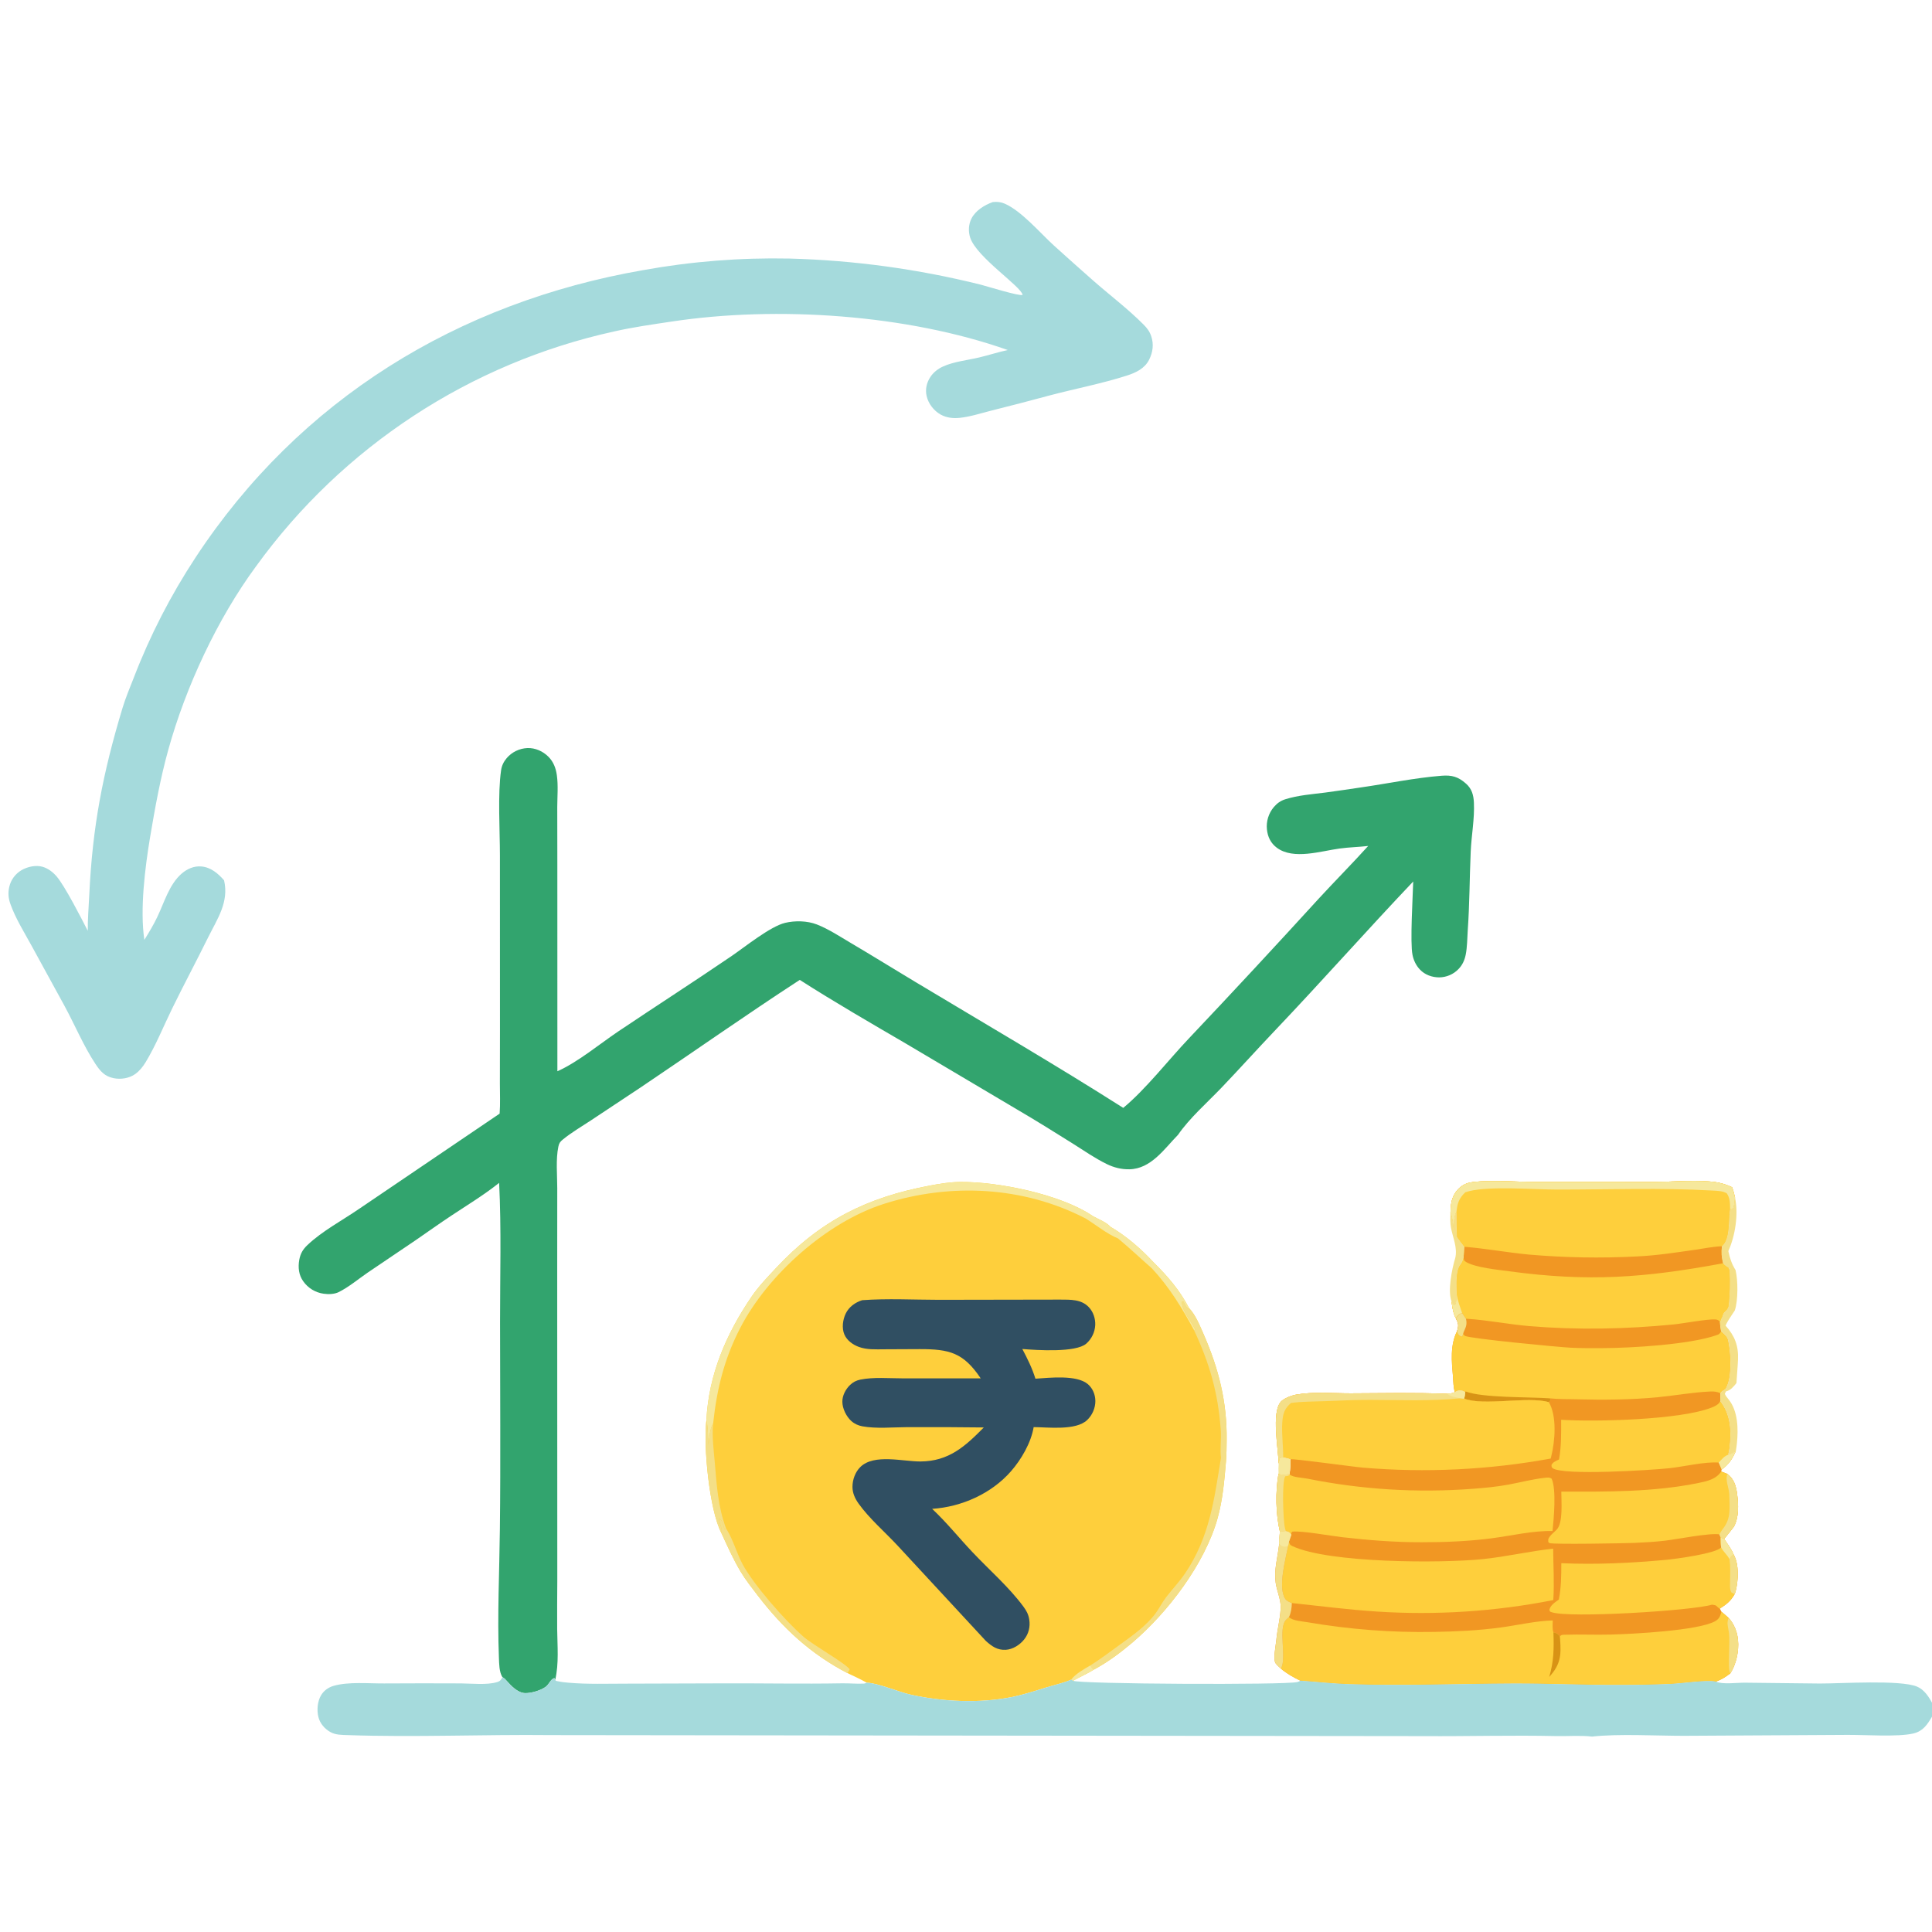 <svg width="46" height="46" viewBox="0 0 46 46" fill="none" xmlns="http://www.w3.org/2000/svg">
<path d="M23.638 4.811C23.746 4.801 23.829 4.808 23.929 4.852C24.324 5.028 24.763 5.544 25.088 5.841C25.395 6.119 25.703 6.394 26.013 6.667C26.413 7.02 26.851 7.349 27.226 7.726C27.312 7.813 27.37 7.887 27.41 8.005C27.475 8.196 27.449 8.386 27.36 8.565C27.255 8.774 27.044 8.874 26.832 8.942C26.233 9.134 25.598 9.255 24.988 9.416C24.522 9.542 24.054 9.664 23.585 9.781C23.346 9.842 23.094 9.924 22.848 9.949C22.693 9.965 22.538 9.948 22.399 9.872C22.235 9.781 22.106 9.615 22.063 9.432C22.026 9.273 22.061 9.112 22.151 8.977C22.224 8.866 22.329 8.783 22.449 8.728C22.714 8.607 23.038 8.577 23.321 8.509C23.547 8.455 23.766 8.383 23.994 8.334C21.598 7.487 18.5 7.277 15.993 7.656C15.538 7.724 15.07 7.79 14.621 7.892C11.191 8.647 8.158 10.635 6.099 13.48C5.176 14.732 4.422 16.354 4.007 17.852C3.818 18.531 3.692 19.23 3.575 19.925C3.454 20.648 3.328 21.654 3.437 22.377C3.548 22.2 3.654 22.023 3.744 21.835C3.91 21.49 4.027 21.059 4.325 20.8C4.456 20.687 4.62 20.614 4.796 20.63C5.021 20.65 5.193 20.797 5.335 20.96C5.455 21.48 5.177 21.873 4.955 22.32C4.675 22.888 4.376 23.446 4.098 24.015C3.893 24.435 3.71 24.891 3.468 25.29C3.402 25.398 3.323 25.498 3.22 25.572C3.077 25.675 2.877 25.705 2.706 25.671C2.49 25.628 2.384 25.501 2.27 25.328C1.987 24.899 1.782 24.402 1.536 23.95L0.745 22.505C0.572 22.189 0.374 21.874 0.251 21.533C0.2 21.392 0.186 21.268 0.22 21.119C0.257 20.95 0.364 20.805 0.513 20.718C0.658 20.634 0.859 20.59 1.022 20.64C1.152 20.681 1.261 20.766 1.349 20.868C1.546 21.098 1.939 21.867 2.09 22.162C2.087 21.882 2.112 21.599 2.125 21.319C2.2 19.687 2.447 18.415 2.917 16.857C2.991 16.612 3.093 16.372 3.186 16.134C3.572 15.13 4.066 14.17 4.657 13.272C7.131 9.509 10.899 7.2 15.312 6.432C16.462 6.224 17.63 6.132 18.798 6.156C20.333 6.197 21.859 6.406 23.348 6.777C23.497 6.815 24.276 7.059 24.348 7.021C24.316 6.822 23.256 6.126 23.101 5.662C23.051 5.515 23.059 5.343 23.13 5.204C23.228 5.011 23.441 4.881 23.638 4.811Z" fill="#A5DADC"/>
<path d="M16.819 33.816C16.872 32.734 17.287 31.769 17.89 30.88C18.063 30.626 18.267 30.416 18.476 30.192C19.528 29.066 20.637 28.509 22.142 28.228C22.378 28.183 22.614 28.145 22.855 28.142C23.766 28.133 25.267 28.438 26.025 28.958C26.135 29.019 26.36 29.11 26.436 29.208C26.808 29.423 27.172 29.738 27.462 30.052C27.799 30.384 28.092 30.723 28.312 31.147C28.462 31.301 28.569 31.565 28.656 31.764C29.017 32.587 29.217 33.382 29.206 34.285C29.204 34.455 29.204 34.627 29.19 34.797C29.152 35.253 29.112 35.713 28.988 36.156C28.684 37.237 27.801 38.396 26.955 39.114C26.674 39.352 26.374 39.575 26.049 39.75C25.887 39.852 25.713 39.924 25.549 40.018L25.505 39.992C25.32 40.072 25.117 40.115 24.924 40.174C24.643 40.26 24.366 40.352 24.077 40.409C23.314 40.559 22.449 40.517 21.694 40.352C21.392 40.285 20.908 40.074 20.637 40.064C20.487 39.981 20.333 39.909 20.178 39.836C19.305 39.381 18.643 38.77 18.047 37.995C17.904 37.808 17.755 37.621 17.634 37.419C17.458 37.125 17.316 36.806 17.173 36.494C16.89 35.947 16.743 34.432 16.819 33.816Z" fill="#FECF3C"/>
<path d="M16.819 33.816C16.872 32.734 17.287 31.769 17.89 30.88C18.063 30.626 18.267 30.416 18.476 30.192C19.528 29.066 20.637 28.509 22.142 28.228C22.378 28.183 22.614 28.145 22.855 28.142C23.766 28.133 25.267 28.438 26.025 28.958C26.135 29.019 26.36 29.11 26.436 29.208C26.808 29.423 27.172 29.738 27.462 30.052C27.799 30.384 28.092 30.723 28.312 31.147L28.277 31.149C28.231 31.099 28.206 31.053 28.178 30.991L28.146 30.986C28.112 31.169 28.383 31.479 28.459 31.659C28.435 31.675 28.446 31.673 28.431 31.674C28.144 31.143 27.835 30.633 27.418 30.192C27.15 29.957 26.895 29.715 26.619 29.486C26.36 29.383 26.085 29.155 25.843 29.009C24.363 28.245 22.631 28.16 21.051 28.662C19.688 29.095 18.282 30.347 17.625 31.617C17.243 32.356 17.069 33.064 16.98 33.888C16.978 33.891 16.976 33.894 16.975 33.897C16.894 34.047 16.895 34.236 16.867 34.403C16.853 34.216 16.863 34.023 16.824 33.839C16.823 33.831 16.821 33.824 16.819 33.816Z" fill="#F6E89C"/>
<path d="M28.431 31.674C28.446 31.673 28.435 31.675 28.459 31.659C28.383 31.479 28.112 31.169 28.146 30.986L28.178 30.991C28.206 31.053 28.231 31.099 28.277 31.149L28.312 31.147C28.462 31.301 28.569 31.565 28.656 31.764C29.017 32.587 29.217 33.382 29.206 34.285C29.204 34.455 29.204 34.627 29.19 34.797C29.152 35.253 29.112 35.713 28.988 36.156C28.684 37.237 27.801 38.396 26.955 39.114C26.674 39.352 26.374 39.575 26.05 39.75C26 39.722 25.992 39.703 25.962 39.653C26.204 39.5 26.436 39.324 26.668 39.156C26.959 38.946 27.302 38.702 27.516 38.41C27.604 38.289 27.67 38.153 27.761 38.034C27.909 37.84 28.078 37.665 28.216 37.462C28.799 36.602 28.91 35.704 29.07 34.711C29.045 34.493 29.081 34.261 29.065 34.039C29.001 33.163 28.802 32.468 28.431 31.674Z" fill="#F4DF87"/>
<path d="M17.173 36.494C17.217 36.42 17.12 36.261 17.119 36.164L17.131 36.159C17.22 36.216 17.209 36.335 17.261 36.425L17.287 36.392C17.293 36.401 17.299 36.41 17.304 36.418C17.459 36.668 17.54 36.98 17.68 37.242C17.942 37.732 18.702 38.598 19.135 38.973C19.365 39.173 20.118 39.593 20.231 39.746L20.178 39.836C19.305 39.381 18.643 38.77 18.047 37.995C17.904 37.808 17.755 37.621 17.634 37.419C17.458 37.125 17.316 36.806 17.173 36.494Z" fill="#F4DF87"/>
<path d="M17.173 36.494C16.89 35.946 16.743 34.432 16.819 33.816C16.821 33.823 16.823 33.831 16.824 33.839C16.863 34.023 16.853 34.216 16.867 34.403C16.895 34.236 16.894 34.047 16.975 33.897C16.977 33.894 16.978 33.891 16.98 33.888C16.95 34.198 16.99 34.494 17.017 34.803C17.064 35.354 17.092 35.863 17.287 36.392L17.261 36.425C17.209 36.335 17.22 36.215 17.131 36.158L17.119 36.164C17.12 36.261 17.217 36.42 17.173 36.494Z" fill="#F4DF87"/>
<path d="M25.505 39.992C25.589 39.865 25.828 39.729 25.962 39.653C25.992 39.703 26 39.722 26.049 39.75C25.887 39.852 25.713 39.924 25.549 40.018L25.505 39.992Z" fill="#F6E89C"/>
<path d="M20.528 30.957C21.127 30.913 21.747 30.947 22.349 30.948L25.24 30.943C25.485 30.945 25.745 30.931 25.926 31.125C26.031 31.237 26.083 31.395 26.077 31.547C26.069 31.718 25.992 31.878 25.864 31.991C25.616 32.209 24.685 32.147 24.341 32.119C24.464 32.351 24.575 32.575 24.653 32.826C24.992 32.804 25.641 32.728 25.905 32.959C26.019 33.059 26.078 33.204 26.08 33.355C26.082 33.523 26.006 33.697 25.883 33.812C25.613 34.066 24.959 33.981 24.611 33.979C24.549 34.35 24.318 34.748 24.073 35.028C23.607 35.562 22.896 35.879 22.194 35.925C22.538 36.247 22.834 36.618 23.157 36.959C23.557 37.383 24.024 37.787 24.369 38.255C24.442 38.354 24.487 38.439 24.506 38.562C24.533 38.731 24.492 38.9 24.385 39.034C24.282 39.164 24.116 39.27 23.949 39.281C23.747 39.294 23.611 39.195 23.471 39.068L21.375 36.804C21.074 36.48 20.7 36.159 20.444 35.802C20.358 35.682 20.297 35.551 20.297 35.401C20.297 35.23 20.363 35.047 20.486 34.927C20.813 34.608 21.503 34.8 21.919 34.797C22.591 34.792 22.978 34.439 23.424 33.987C22.81 33.979 22.196 33.977 21.582 33.98C21.247 33.982 20.864 34.02 20.534 33.96C20.437 33.942 20.348 33.903 20.274 33.838C20.153 33.732 20.057 33.539 20.056 33.376C20.054 33.227 20.135 33.075 20.241 32.974C20.31 32.908 20.39 32.867 20.484 32.848C20.798 32.784 21.167 32.818 21.486 32.818L23.35 32.818C22.939 32.205 22.606 32.121 21.894 32.122L21.053 32.126C20.85 32.127 20.637 32.14 20.445 32.068C20.303 32.015 20.165 31.915 20.104 31.773C20.039 31.622 20.066 31.42 20.136 31.276C20.213 31.115 20.362 31.01 20.528 30.957Z" fill="#304F62"/>
<path d="M34.535 28.874C34.542 28.735 34.546 28.611 34.605 28.482C34.67 28.339 34.789 28.221 34.94 28.172C35.217 28.081 36.168 28.141 36.527 28.142L39.285 28.143C39.755 28.143 40.241 28.098 40.709 28.131C40.897 28.144 41.069 28.187 41.239 28.268C41.271 28.35 41.291 28.43 41.31 28.515C41.3 28.605 41.3 28.704 41.257 28.784L41.212 28.797L41.193 28.783L41.19 28.801C41.155 29.032 41.2 29.516 40.999 29.673C40.98 29.819 40.99 29.936 41.026 30.078C41.066 30.125 41.101 30.149 41.153 30.181L41.183 30.25C41.196 30.537 41.193 30.827 41.155 31.113C41.125 31.187 41.11 31.191 41.056 31.245C41.025 31.277 41.021 31.323 41.004 31.361C41 31.371 40.994 31.38 40.989 31.389C40.977 31.417 40.967 31.456 40.95 31.48C40.957 31.553 40.962 31.627 40.979 31.699C41.038 31.752 41.099 31.798 41.133 31.871C41.213 32.157 41.245 32.782 41.097 33.043C41.09 33.055 41.083 33.066 41.077 33.078C41.025 33.107 40.991 33.116 40.961 33.17L40.958 33.361C41.207 33.685 41.227 34.081 41.177 34.476C41.17 34.531 41.158 34.584 41.145 34.638C41.212 34.62 41.274 34.577 41.331 34.541C41.255 34.724 41.158 34.873 40.992 34.988L40.982 35.036L41.127 35.092C41.287 35.216 41.334 35.377 41.36 35.573C41.393 35.826 41.406 36.121 41.283 36.35C41.206 36.447 41.132 36.547 41.051 36.641C41.125 36.755 41.227 36.884 41.275 37.01C41.409 37.244 41.389 37.624 41.326 37.88C41.319 37.907 41.31 37.932 41.3 37.958C41.206 38.123 41.105 38.2 40.949 38.299L40.986 38.373C41.043 38.423 41.104 38.47 41.158 38.523C41.339 38.727 41.402 38.982 41.383 39.251C41.369 39.451 41.306 39.674 41.197 39.843C41.089 39.927 40.987 39.99 40.857 40.038C40.629 39.993 40.051 40.08 39.785 40.093C39.382 40.11 38.978 40.118 38.575 40.117C37.724 40.122 36.874 40.081 36.024 40.084C34.722 40.089 33.424 40.141 32.121 40.099C31.733 40.087 31.348 40.042 30.961 40.016C30.796 39.937 30.637 39.848 30.497 39.729C30.455 39.691 30.409 39.651 30.374 39.606C30.303 39.514 30.379 39.168 30.389 39.047C30.41 38.794 30.494 38.487 30.492 38.252C30.491 38.065 30.398 37.869 30.373 37.682C30.331 37.371 30.418 37.098 30.452 36.795L30.456 36.755C30.454 36.66 30.466 36.564 30.474 36.47C30.374 36.041 30.365 35.521 30.441 35.085C30.503 35.12 30.615 35.11 30.683 35.095C30.69 35.094 30.697 35.091 30.704 35.089C30.724 34.97 30.729 34.864 30.726 34.744C30.673 34.723 30.608 34.711 30.552 34.697L30.475 34.72L30.444 34.85C30.438 34.506 30.268 33.636 30.495 33.376C30.567 33.293 30.757 33.224 30.863 33.205C31.269 33.133 31.747 33.176 32.162 33.175C32.925 33.172 33.693 33.155 34.455 33.186C34.526 33.182 34.571 33.176 34.636 33.149C34.608 33.024 34.6 32.9 34.595 32.773C34.562 32.415 34.525 32.028 34.691 31.695C34.693 31.688 34.695 31.681 34.697 31.675C34.737 31.554 34.721 31.499 34.664 31.389C34.599 31.267 34.578 31.122 34.561 30.988C34.581 31.018 34.595 31.047 34.625 31.068L34.65 31.056C34.679 30.996 34.674 30.879 34.681 30.81C34.681 30.615 34.649 30.285 34.763 30.12C34.809 30.063 34.826 30.017 34.846 29.946C34.856 29.859 34.859 29.771 34.864 29.685C34.803 29.611 34.747 29.533 34.69 29.456C34.675 29.257 34.679 29.057 34.678 28.857C34.599 28.99 34.628 29.195 34.617 29.351C34.602 29.201 34.593 29.034 34.542 28.893C34.54 28.887 34.538 28.881 34.535 28.874Z" fill="#F19723"/>
<path d="M34.535 28.874C34.542 28.735 34.546 28.611 34.605 28.482C34.67 28.339 34.789 28.221 34.94 28.172C35.217 28.081 36.168 28.141 36.527 28.142L39.285 28.143C39.755 28.143 40.241 28.098 40.709 28.131C40.897 28.144 41.069 28.187 41.239 28.268C41.271 28.35 41.291 28.43 41.31 28.515C41.3 28.605 41.3 28.704 41.257 28.784L41.212 28.797L41.193 28.783L41.19 28.801C41.155 29.032 41.2 29.516 40.999 29.673C40.98 29.819 40.99 29.936 41.026 30.078C41.066 30.125 41.101 30.149 41.153 30.181L41.183 30.25C41.196 30.537 41.193 30.827 41.155 31.113C41.125 31.187 41.11 31.191 41.056 31.245C41.025 31.277 41.021 31.323 41.004 31.361C41 31.371 40.994 31.38 40.989 31.389C40.977 31.417 40.967 31.456 40.95 31.48C40.957 31.553 40.962 31.627 40.979 31.699C41.038 31.752 41.099 31.798 41.133 31.871C41.213 32.157 41.245 32.782 41.097 33.043C41.09 33.055 41.083 33.066 41.077 33.078C41.025 33.107 40.991 33.116 40.961 33.17C40.878 33.136 40.814 33.127 40.724 33.131C40.31 33.149 39.895 33.225 39.483 33.266C38.832 33.33 38.164 33.333 37.511 33.316C37.312 33.31 37.104 33.316 36.905 33.294L36.917 33.338L36.877 33.384C36.354 33.241 35.34 33.482 34.86 33.301C34.874 33.252 34.879 33.2 34.886 33.149C34.848 33.12 34.83 33.11 34.782 33.106C34.719 33.1 34.683 33.112 34.636 33.149C34.608 33.024 34.6 32.9 34.595 32.773C34.562 32.415 34.525 32.028 34.691 31.695C34.693 31.688 34.695 31.681 34.697 31.675C34.737 31.554 34.721 31.499 34.664 31.389C34.599 31.267 34.578 31.122 34.561 30.988C34.581 31.018 34.595 31.047 34.625 31.068L34.65 31.056C34.679 30.996 34.674 30.879 34.681 30.81C34.681 30.615 34.649 30.285 34.763 30.12C34.809 30.063 34.826 30.017 34.846 29.946C34.856 29.859 34.859 29.771 34.864 29.685C34.803 29.611 34.747 29.533 34.69 29.456C34.675 29.257 34.679 29.057 34.678 28.857C34.599 28.99 34.628 29.195 34.617 29.351C34.602 29.201 34.593 29.034 34.542 28.893C34.54 28.887 34.538 28.881 34.535 28.874Z" fill="#FECF3C"/>
<path d="M34.535 28.874C34.542 28.735 34.546 28.611 34.605 28.482C34.67 28.339 34.789 28.221 34.94 28.172C35.217 28.081 36.168 28.141 36.527 28.142L39.285 28.143C39.755 28.143 40.241 28.098 40.709 28.131C40.897 28.144 41.069 28.187 41.239 28.268C41.271 28.35 41.291 28.43 41.31 28.515C41.3 28.605 41.3 28.704 41.257 28.784L41.212 28.797L41.193 28.783L41.19 28.801C41.155 29.032 41.2 29.516 40.999 29.673C40.792 29.679 40.575 29.726 40.37 29.755C39.906 29.821 39.442 29.894 38.973 29.915C38.113 29.96 37.252 29.945 36.394 29.87C35.883 29.821 35.376 29.726 34.864 29.685C34.803 29.611 34.747 29.533 34.69 29.456C34.675 29.257 34.679 29.057 34.678 28.857C34.599 28.99 34.628 29.195 34.617 29.351C34.602 29.201 34.593 29.034 34.542 28.893C34.54 28.887 34.538 28.881 34.535 28.874Z" fill="#FECF3C"/>
<path d="M34.535 28.874C34.542 28.735 34.546 28.611 34.605 28.482C34.67 28.339 34.789 28.221 34.94 28.172C35.217 28.081 36.168 28.141 36.527 28.142L39.285 28.143C39.755 28.143 40.241 28.098 40.709 28.131C40.897 28.144 41.069 28.187 41.239 28.268C41.271 28.35 41.291 28.43 41.31 28.515C41.3 28.605 41.3 28.704 41.257 28.784L41.212 28.797L41.193 28.783C41.189 28.65 41.194 28.526 41.114 28.413C41.019 28.355 40.888 28.353 40.779 28.347C39.557 28.276 38.311 28.324 37.087 28.323C36.519 28.323 35.491 28.236 34.984 28.36C34.952 28.368 34.92 28.377 34.889 28.387C34.737 28.531 34.698 28.652 34.678 28.857C34.599 28.99 34.628 29.195 34.617 29.351C34.602 29.201 34.593 29.034 34.542 28.893C34.54 28.887 34.538 28.881 34.535 28.874Z" fill="#F6E89C"/>
<path d="M34.864 29.685C35.376 29.726 35.883 29.821 36.394 29.87C37.252 29.945 38.113 29.96 38.973 29.915C39.442 29.894 39.906 29.821 40.37 29.755C40.575 29.726 40.792 29.679 40.999 29.673C40.98 29.819 40.99 29.936 41.026 30.078C41.066 30.125 41.101 30.15 41.153 30.181L41.183 30.25C41.196 30.537 41.193 30.827 41.155 31.113C41.125 31.187 41.11 31.191 41.056 31.245C41.025 31.277 41.021 31.323 41.004 31.361C41 31.371 40.994 31.38 40.989 31.389C40.977 31.417 40.967 31.456 40.95 31.48L40.941 31.458C40.915 31.433 40.887 31.419 40.849 31.416C40.661 31.4 40.075 31.512 39.852 31.534C38.698 31.647 37.557 31.67 36.402 31.573C35.911 31.531 35.418 31.43 34.929 31.4L34.904 31.399L34.811 31.261C34.728 31.298 34.713 31.316 34.664 31.389C34.599 31.267 34.578 31.123 34.561 30.988C34.581 31.018 34.595 31.047 34.625 31.068L34.65 31.056C34.679 30.996 34.674 30.879 34.681 30.81C34.681 30.615 34.649 30.285 34.763 30.12C34.809 30.063 34.826 30.017 34.846 29.946C34.856 29.859 34.859 29.772 34.864 29.685Z" fill="#FECF3C"/>
<path d="M34.864 29.685C35.376 29.726 35.883 29.821 36.394 29.87C37.252 29.945 38.113 29.96 38.973 29.915C39.442 29.894 39.906 29.821 40.37 29.755C40.575 29.726 40.792 29.679 40.999 29.673C40.98 29.819 40.99 29.936 41.026 30.078C39.149 30.426 37.826 30.525 35.93 30.268C35.657 30.231 35.138 30.182 34.907 30.048C34.854 30.017 34.859 30.003 34.846 29.946C34.856 29.859 34.859 29.772 34.864 29.685Z" fill="#F19723"/>
<path d="M34.681 30.81C34.707 30.97 34.76 31.108 34.811 31.26C34.728 31.298 34.713 31.316 34.664 31.389C34.599 31.267 34.578 31.122 34.561 30.988C34.581 31.018 34.595 31.047 34.625 31.068L34.65 31.056C34.679 30.996 34.674 30.879 34.681 30.81Z" fill="#F6E89C"/>
<path d="M34.664 31.389C34.713 31.316 34.728 31.298 34.811 31.261L34.904 31.399L34.929 31.4C35.418 31.43 35.911 31.531 36.402 31.573C37.557 31.67 38.698 31.647 39.852 31.534C40.075 31.512 40.661 31.4 40.849 31.416C40.887 31.419 40.915 31.433 40.941 31.458L40.95 31.48C40.957 31.553 40.962 31.627 40.979 31.699C40.947 31.754 40.931 31.773 40.866 31.791C40.23 32.013 38.841 32.097 38.145 32.098C37.894 32.099 37.642 32.101 37.392 32.088C37.066 32.07 35.02 31.874 34.883 31.808C34.863 31.798 34.852 31.776 34.836 31.761L34.815 31.826C34.798 31.821 34.772 31.815 34.757 31.805C34.711 31.776 34.705 31.743 34.691 31.695C34.693 31.688 34.695 31.681 34.697 31.675C34.737 31.554 34.721 31.499 34.664 31.389Z" fill="#F19723"/>
<path d="M34.664 31.389C34.713 31.316 34.728 31.298 34.811 31.261L34.904 31.399C34.932 31.524 34.91 31.581 34.859 31.694C34.844 31.727 34.849 31.716 34.836 31.761L34.815 31.826C34.798 31.821 34.772 31.815 34.757 31.805C34.711 31.776 34.705 31.743 34.691 31.695C34.693 31.688 34.695 31.681 34.697 31.675C34.737 31.554 34.721 31.499 34.664 31.389Z" fill="#F4DF87"/>
<path d="M34.895 33.13C35.3 33.286 36.404 33.258 36.905 33.294L36.917 33.338L36.877 33.384C36.354 33.241 35.34 33.482 34.86 33.301C34.874 33.252 34.879 33.2 34.886 33.149L34.895 33.13Z" fill="#D89315"/>
<path d="M40.986 38.373C41.043 38.423 41.104 38.47 41.158 38.523C41.339 38.727 41.402 38.982 41.383 39.251C41.368 39.451 41.306 39.674 41.197 39.843C41.089 39.927 40.987 39.99 40.857 40.038C40.628 39.993 40.051 40.08 39.785 40.093C39.382 40.11 38.978 40.118 38.575 40.117C37.724 40.122 36.874 40.081 36.024 40.084C34.722 40.089 33.424 40.141 32.121 40.099C31.733 40.087 31.348 40.042 30.961 40.016C30.796 39.937 30.637 39.848 30.497 39.729C30.649 39.482 30.418 38.762 30.627 38.56C30.647 38.541 30.67 38.523 30.69 38.503C30.782 38.592 31.005 38.602 31.135 38.625C32.13 38.796 33.139 38.873 34.148 38.855C34.672 38.846 35.2 38.821 35.72 38.751C36.135 38.696 36.551 38.594 36.97 38.582C36.97 38.669 36.956 38.782 36.986 38.864C37.055 38.884 37.101 38.901 37.139 38.964C37.175 38.919 37.204 38.924 37.26 38.922C37.622 38.91 37.986 38.928 38.348 38.918C38.866 38.905 40.441 38.825 40.838 38.599C40.937 38.543 40.957 38.479 40.986 38.373Z" fill="#FECF3C"/>
<path d="M41.158 38.523C41.339 38.727 41.402 38.982 41.383 39.251C41.369 39.451 41.306 39.674 41.197 39.843L41.181 39.8C41.139 39.684 41.193 39.107 41.167 38.887C41.152 38.757 41.102 38.643 41.158 38.523Z" fill="#F4DF87"/>
<path d="M36.986 38.864C37.055 38.884 37.101 38.901 37.139 38.964C37.141 38.984 37.144 39.005 37.145 39.025C37.174 39.417 37.157 39.629 36.886 39.927C36.996 39.561 37 39.242 36.986 38.864Z" fill="#D89315"/>
<path d="M34.636 33.149C34.683 33.112 34.719 33.1 34.782 33.106C34.83 33.11 34.848 33.12 34.886 33.149C34.879 33.2 34.874 33.252 34.86 33.301C35.34 33.482 36.354 33.241 36.877 33.384C37.072 33.714 37.026 34.305 36.936 34.669C36.931 34.689 36.926 34.709 36.92 34.728C35.447 34.997 33.945 35.07 32.453 34.944C32.251 34.928 30.774 34.724 30.726 34.744C30.673 34.723 30.608 34.711 30.552 34.697L30.475 34.72L30.444 34.85C30.438 34.506 30.268 33.636 30.495 33.376C30.568 33.293 30.757 33.224 30.863 33.205C31.269 33.133 31.747 33.176 32.162 33.175C32.925 33.172 33.693 33.155 34.455 33.186C34.526 33.182 34.571 33.176 34.636 33.149Z" fill="#FECF3C"/>
<path d="M34.636 33.149C34.683 33.112 34.719 33.1 34.782 33.106C34.83 33.11 34.848 33.12 34.886 33.149C34.879 33.2 34.874 33.252 34.86 33.301L34.776 33.292C34.058 33.365 33.345 33.333 32.626 33.331C32.266 33.33 31.906 33.347 31.547 33.361C31.281 33.371 31.003 33.368 30.739 33.404C30.583 33.538 30.546 33.654 30.531 33.859C30.511 34.138 30.555 34.418 30.552 34.697L30.475 34.72L30.444 34.85C30.438 34.506 30.268 33.636 30.495 33.376C30.568 33.293 30.757 33.224 30.863 33.205C31.269 33.133 31.747 33.176 32.162 33.175C32.925 33.172 33.693 33.155 34.455 33.186C34.526 33.182 34.571 33.176 34.636 33.149Z" fill="#F4DF87"/>
<path d="M34.636 33.149C34.683 33.112 34.719 33.1 34.782 33.106C34.83 33.11 34.848 33.12 34.886 33.149C34.879 33.2 34.874 33.252 34.86 33.301L34.776 33.292C34.658 33.267 34.555 33.263 34.455 33.186C34.526 33.182 34.571 33.176 34.636 33.149Z" fill="#F6E89C"/>
<path d="M30.441 35.085C30.503 35.12 30.615 35.11 30.683 35.095C30.69 35.094 30.697 35.091 30.704 35.089L30.711 35.11C30.788 35.177 31.017 35.183 31.129 35.206C32.417 35.466 33.736 35.547 35.047 35.449C35.336 35.428 35.628 35.401 35.914 35.348C36.197 35.296 36.486 35.219 36.771 35.187C36.831 35.18 36.891 35.169 36.943 35.206C37.061 35.457 36.994 36.171 36.965 36.453C36.496 36.442 35.979 36.566 35.51 36.627C34.959 36.698 34.408 36.72 33.852 36.72C33.212 36.721 32.585 36.672 31.949 36.599C31.658 36.565 31.012 36.445 30.773 36.467L30.742 36.499L30.747 36.541C30.699 36.475 30.694 36.477 30.614 36.455L30.474 36.47C30.374 36.041 30.365 35.521 30.441 35.085Z" fill="#FECF3C"/>
<path d="M30.441 35.085C30.503 35.12 30.615 35.11 30.683 35.095C30.69 35.094 30.697 35.091 30.704 35.089L30.711 35.11C30.705 35.115 30.7 35.12 30.694 35.125C30.662 35.146 30.637 35.146 30.601 35.149C30.517 35.279 30.553 36.189 30.59 36.365C30.596 36.396 30.605 36.425 30.614 36.455L30.474 36.47C30.374 36.041 30.365 35.521 30.441 35.085Z" fill="#F4DF87"/>
<path d="M30.689 36.707C30.713 36.774 30.708 36.782 30.774 36.813C31.641 37.219 34.31 37.223 35.301 37.122C35.865 37.065 36.417 36.932 36.98 36.873C36.983 37.283 37.01 37.688 36.983 38.097C35.6 38.37 34.187 38.462 32.779 38.37C32.105 38.327 31.431 38.238 30.758 38.168C30.704 38.146 30.636 38.119 30.603 38.07C30.419 37.798 30.613 37.105 30.675 36.79L30.689 36.707Z" fill="#FECF3C"/>
<path d="M40.981 35.036L41.127 35.092C41.287 35.216 41.334 35.377 41.36 35.573C41.393 35.826 41.406 36.121 41.283 36.35C41.206 36.447 41.132 36.547 41.051 36.641L40.967 36.608L40.938 36.533C40.718 36.492 39.902 36.653 39.642 36.683C39.397 36.712 39.148 36.725 38.901 36.736C38.669 36.745 36.981 36.776 36.895 36.74C36.881 36.735 36.874 36.721 36.863 36.711L36.864 36.645C36.909 36.546 36.991 36.495 37.064 36.42C37.222 36.257 37.173 35.734 37.174 35.514C38.266 35.517 39.372 35.528 40.448 35.307C40.652 35.265 40.861 35.218 40.981 35.036Z" fill="#FECF3C"/>
<path d="M41.127 35.092C41.287 35.216 41.334 35.377 41.36 35.573C41.393 35.826 41.406 36.121 41.283 36.35C41.206 36.447 41.132 36.547 41.051 36.641L40.967 36.608L40.938 36.533C40.963 36.486 40.989 36.442 41.022 36.4C41.224 36.146 41.177 35.894 41.174 35.588C41.168 35.427 41.072 35.237 41.127 35.092Z" fill="#F4DF87"/>
<path d="M40.967 36.608L41.051 36.641C41.125 36.755 41.227 36.884 41.275 37.01C41.409 37.244 41.389 37.624 41.326 37.88C41.319 37.907 41.31 37.932 41.3 37.958C41.206 38.123 41.105 38.2 40.949 38.299C40.934 38.307 40.87 38.235 40.854 38.226C40.832 38.215 40.788 38.212 40.763 38.206C40.298 38.35 37.345 38.533 36.942 38.385C36.895 38.368 36.912 38.38 36.889 38.332C36.914 38.217 37.026 38.151 37.115 38.084C37.172 37.794 37.174 37.513 37.174 37.219C38.003 37.255 38.84 37.216 39.665 37.139C39.89 37.118 40.856 36.991 40.979 36.843C40.968 36.765 40.968 36.688 40.967 36.608Z" fill="#FECF3C"/>
<path d="M41.275 37.01C41.409 37.244 41.389 37.624 41.326 37.88C41.319 37.907 41.31 37.932 41.3 37.958L41.221 37.912C41.18 37.839 41.192 37.745 41.192 37.663C41.194 37.485 41.203 37.305 41.18 37.128C41.2 37.066 41.226 37.049 41.275 37.01Z" fill="#F4DF87"/>
<path d="M40.967 36.608L41.051 36.641C41.125 36.755 41.227 36.884 41.275 37.01C41.226 37.049 41.2 37.066 41.18 37.128C41.127 37.019 41.032 36.949 40.979 36.843C40.968 36.765 40.968 36.688 40.967 36.608Z" fill="#F6E89C"/>
<path d="M40.958 33.361C41.207 33.685 41.227 34.081 41.177 34.476C41.17 34.531 41.158 34.584 41.145 34.638C41.212 34.62 41.273 34.577 41.331 34.541C41.255 34.724 41.158 34.873 40.992 34.988L40.922 34.823C40.594 34.798 40.098 34.919 39.751 34.957C39.322 35.003 37.202 35.138 36.966 34.955C36.937 34.932 36.944 34.915 36.94 34.88C36.977 34.808 37.05 34.784 37.12 34.749C37.176 34.435 37.171 34.122 37.17 33.804C37.992 33.857 40.006 33.807 40.752 33.514C40.829 33.484 40.923 33.44 40.958 33.361Z" fill="#FECF3C"/>
<path d="M41.145 34.638C41.212 34.62 41.274 34.577 41.331 34.541C41.255 34.724 41.158 34.873 40.992 34.988L40.922 34.823C40.983 34.756 41.059 34.665 41.145 34.638Z" fill="#F6E89C"/>
<path d="M30.614 36.455C30.694 36.477 30.699 36.475 30.747 36.541L30.689 36.707L30.675 36.79C30.613 37.105 30.419 37.798 30.603 38.07C30.636 38.119 30.704 38.146 30.758 38.168C30.754 38.286 30.741 38.395 30.69 38.503C30.67 38.523 30.647 38.541 30.627 38.56C30.418 38.762 30.649 39.482 30.497 39.729C30.455 39.691 30.409 39.651 30.374 39.606C30.303 39.514 30.379 39.168 30.389 39.047C30.41 38.794 30.494 38.487 30.492 38.252C30.491 38.065 30.398 37.869 30.373 37.682C30.331 37.371 30.418 37.098 30.452 36.795L30.456 36.755C30.454 36.66 30.466 36.564 30.474 36.47L30.614 36.455Z" fill="#F4DF87"/>
<path d="M30.614 36.455C30.694 36.477 30.699 36.475 30.747 36.541L30.689 36.707L30.675 36.79C30.639 36.816 30.624 36.827 30.578 36.825C30.52 36.821 30.492 36.796 30.456 36.755C30.454 36.66 30.466 36.564 30.474 36.47L30.614 36.455Z" fill="#F6E89C"/>
<path d="M11.896 26.515C11.914 26.28 11.902 26.036 11.902 25.8L11.904 24.494L11.903 20.369C11.903 19.776 11.848 18.902 11.931 18.338C11.947 18.227 11.993 18.135 12.065 18.05C12.188 17.906 12.366 17.82 12.556 17.811C12.743 17.804 12.928 17.886 13.059 18.019C13.178 18.139 13.235 18.29 13.258 18.455C13.293 18.7 13.269 18.968 13.268 19.216L13.27 20.573L13.271 25.506C13.753 25.293 14.274 24.859 14.72 24.558C15.618 23.955 16.529 23.369 17.423 22.76C17.735 22.547 18.341 22.057 18.692 21.973C18.93 21.916 19.22 21.922 19.449 22.011C19.729 22.12 19.998 22.299 20.256 22.451C20.774 22.756 21.285 23.074 21.8 23.383C23.451 24.375 25.119 25.345 26.744 26.378C27.28 25.936 27.822 25.234 28.312 24.719C29.353 23.619 30.383 22.509 31.403 21.391C31.79 20.971 32.192 20.566 32.576 20.142C32.35 20.168 32.122 20.172 31.896 20.203C31.451 20.263 30.798 20.478 30.403 20.186C30.256 20.077 30.183 19.927 30.165 19.747C30.145 19.555 30.205 19.363 30.329 19.216C30.406 19.126 30.489 19.066 30.6 19.031C30.91 18.933 31.237 18.911 31.557 18.87C31.835 18.834 32.113 18.79 32.391 18.75C33.033 18.658 33.677 18.521 34.324 18.47C34.566 18.451 34.719 18.492 34.906 18.659C35.044 18.781 35.085 18.931 35.093 19.111C35.111 19.499 35.034 19.887 35.017 20.274C34.989 20.903 34.991 21.528 34.946 22.156C34.933 22.346 34.935 22.55 34.897 22.735C34.87 22.864 34.82 22.976 34.727 23.072C34.607 23.198 34.439 23.27 34.264 23.271C34.096 23.27 33.927 23.21 33.81 23.087C33.717 22.991 33.657 22.865 33.631 22.735C33.571 22.444 33.638 21.346 33.648 20.988C32.545 22.149 31.484 23.35 30.38 24.511C29.942 24.971 29.516 25.445 29.077 25.904C28.737 26.258 28.326 26.618 28.047 27.021C27.72 27.355 27.405 27.831 26.89 27.84C26.702 27.844 26.523 27.799 26.354 27.717C26.073 27.58 25.809 27.396 25.544 27.229C25.108 26.955 24.668 26.681 24.224 26.421L21.565 24.845C20.72 24.352 19.866 23.858 19.042 23.331C17.762 24.164 16.516 25.042 15.249 25.894L14.068 26.677C13.845 26.825 13.606 26.963 13.399 27.133C13.334 27.186 13.311 27.22 13.294 27.302C13.231 27.606 13.268 27.978 13.268 28.288L13.267 30.238L13.269 37.631C13.267 38.015 13.263 38.4 13.266 38.784C13.27 39.188 13.311 39.601 13.219 39.998L13.2 39.954C13.112 39.977 13.073 40.099 13.001 40.156C12.884 40.248 12.641 40.319 12.496 40.312C12.324 40.303 12.171 40.14 12.063 40.019C12.036 39.989 12.018 39.967 11.984 39.945C11.977 39.941 11.97 39.938 11.963 39.934C11.884 39.808 11.885 39.616 11.879 39.471C11.839 38.461 11.891 37.418 11.902 36.406C11.921 34.764 11.906 33.12 11.906 31.477C11.905 30.376 11.939 29.262 11.884 28.163C11.872 28.172 11.86 28.183 11.848 28.192C11.502 28.464 11.118 28.697 10.752 28.94C10.463 29.131 10.181 29.333 9.896 29.529L8.752 30.302C8.529 30.455 8.305 30.645 8.063 30.765C7.96 30.816 7.817 30.819 7.706 30.803C7.51 30.776 7.334 30.669 7.22 30.507C7.113 30.357 7.094 30.178 7.125 29.999C7.152 29.848 7.211 29.747 7.321 29.643C7.673 29.309 8.154 29.055 8.555 28.779L11.896 26.515Z" fill="#32A46E"/>
<path d="M11.963 39.934C11.97 39.938 11.977 39.941 11.984 39.945C12.018 39.967 12.036 39.989 12.063 40.019C12.171 40.14 12.324 40.303 12.496 40.312C12.641 40.319 12.883 40.248 13.001 40.156C13.073 40.099 13.112 39.977 13.2 39.954L13.219 39.998L13.239 40.021C13.318 40.038 13.393 40.052 13.474 40.058L13.542 40.065C13.992 40.104 14.453 40.087 14.904 40.087L17.195 40.08C18.144 40.076 19.094 40.096 20.044 40.079C20.215 40.076 20.394 40.094 20.563 40.086C20.59 40.085 20.612 40.074 20.637 40.064C20.908 40.074 21.392 40.285 21.694 40.352C22.449 40.517 23.314 40.559 24.077 40.409C24.366 40.352 24.643 40.26 24.924 40.174C25.117 40.115 25.32 40.072 25.505 39.992L25.549 40.018C25.697 40.098 30.614 40.122 30.894 40.048C30.929 40.039 30.934 40.033 30.961 40.016C31.348 40.042 31.733 40.087 32.121 40.099C33.424 40.141 34.722 40.089 36.024 40.084C36.874 40.081 37.724 40.122 38.575 40.117C38.978 40.118 39.382 40.11 39.785 40.093C40.051 40.08 40.628 39.993 40.857 40.038C41.004 40.111 41.368 40.062 41.544 40.064L43.331 40.084C43.837 40.085 45.239 39.991 45.643 40.157C45.81 40.227 45.917 40.388 46 40.541V40.874C45.887 41.063 45.786 41.219 45.557 41.273C45.188 41.361 44.39 41.303 43.977 41.307L40.088 41.329C39.432 41.329 38.544 41.277 37.907 41.347C37.635 41.315 37.324 41.341 37.048 41.335C36.001 41.312 34.954 41.343 33.907 41.336L13.124 41.312C11.509 41.294 9.89 41.368 8.275 41.312C8.133 41.307 7.989 41.31 7.862 41.237C7.727 41.16 7.619 41.034 7.581 40.882C7.54 40.718 7.558 40.505 7.647 40.359C7.715 40.248 7.823 40.173 7.947 40.138C8.301 40.038 8.772 40.084 9.142 40.082C9.754 40.078 10.367 40.078 10.979 40.081C11.236 40.083 11.59 40.124 11.836 40.05C11.907 40.029 11.928 39.998 11.963 39.934Z" fill="#A5DADC"/>
<path d="M41.31 28.515C41.395 28.91 41.316 29.422 41.151 29.788C41.186 29.956 41.23 30.091 41.322 30.239C41.383 30.485 41.385 30.963 41.305 31.201C41.233 31.315 41.137 31.44 41.085 31.563C41.305 31.808 41.396 32.043 41.381 32.376C41.373 32.561 41.354 32.746 41.344 32.931C41.272 33.018 41.209 33.1 41.095 33.129L41.067 33.187C41.091 33.238 41.119 33.273 41.155 33.317C41.382 33.591 41.39 34.027 41.355 34.366C41.349 34.424 41.341 34.483 41.331 34.541C41.273 34.577 41.212 34.62 41.145 34.637C41.158 34.584 41.17 34.531 41.177 34.476C41.227 34.081 41.207 33.685 40.958 33.361L40.961 33.17C40.991 33.116 41.025 33.107 41.077 33.078C41.083 33.066 41.09 33.055 41.097 33.043C41.245 32.782 41.213 32.157 41.133 31.871C41.099 31.798 41.038 31.752 40.979 31.699C40.962 31.627 40.957 31.553 40.95 31.48C40.967 31.456 40.977 31.416 40.989 31.389C40.994 31.38 41 31.371 41.004 31.361C41.021 31.323 41.025 31.277 41.056 31.245C41.11 31.191 41.125 31.186 41.155 31.113C41.193 30.827 41.196 30.537 41.183 30.25L41.153 30.181C41.101 30.149 41.066 30.125 41.026 30.078C40.99 29.936 40.98 29.819 40.999 29.673C41.2 29.516 41.155 29.032 41.19 28.801L41.192 28.783L41.212 28.797L41.257 28.784C41.3 28.704 41.3 28.605 41.31 28.515Z" fill="#F4DF87"/>
<path d="M34.535 28.875C34.538 28.881 34.54 28.887 34.542 28.893C34.593 29.034 34.602 29.201 34.617 29.351C34.628 29.195 34.599 28.99 34.678 28.857C34.679 29.057 34.675 29.257 34.69 29.456C34.747 29.533 34.803 29.611 34.864 29.685C34.859 29.772 34.856 29.859 34.846 29.946C34.826 30.017 34.809 30.063 34.763 30.12C34.649 30.285 34.681 30.615 34.681 30.81C34.674 30.879 34.679 30.996 34.65 31.056L34.625 31.068C34.595 31.047 34.581 31.018 34.561 30.988C34.464 30.744 34.57 30.205 34.648 29.956C34.709 29.71 34.589 29.465 34.545 29.222C34.525 29.108 34.531 28.989 34.535 28.875Z" fill="#F4DF87"/>
<path d="M30.552 34.697C30.608 34.711 30.673 34.723 30.726 34.744C30.729 34.864 30.724 34.97 30.704 35.089C30.697 35.091 30.69 35.094 30.683 35.095C30.615 35.11 30.503 35.12 30.441 35.085C30.436 35.006 30.439 34.929 30.444 34.85L30.475 34.72L30.552 34.697Z" fill="#F6E89C"/>
</svg>

